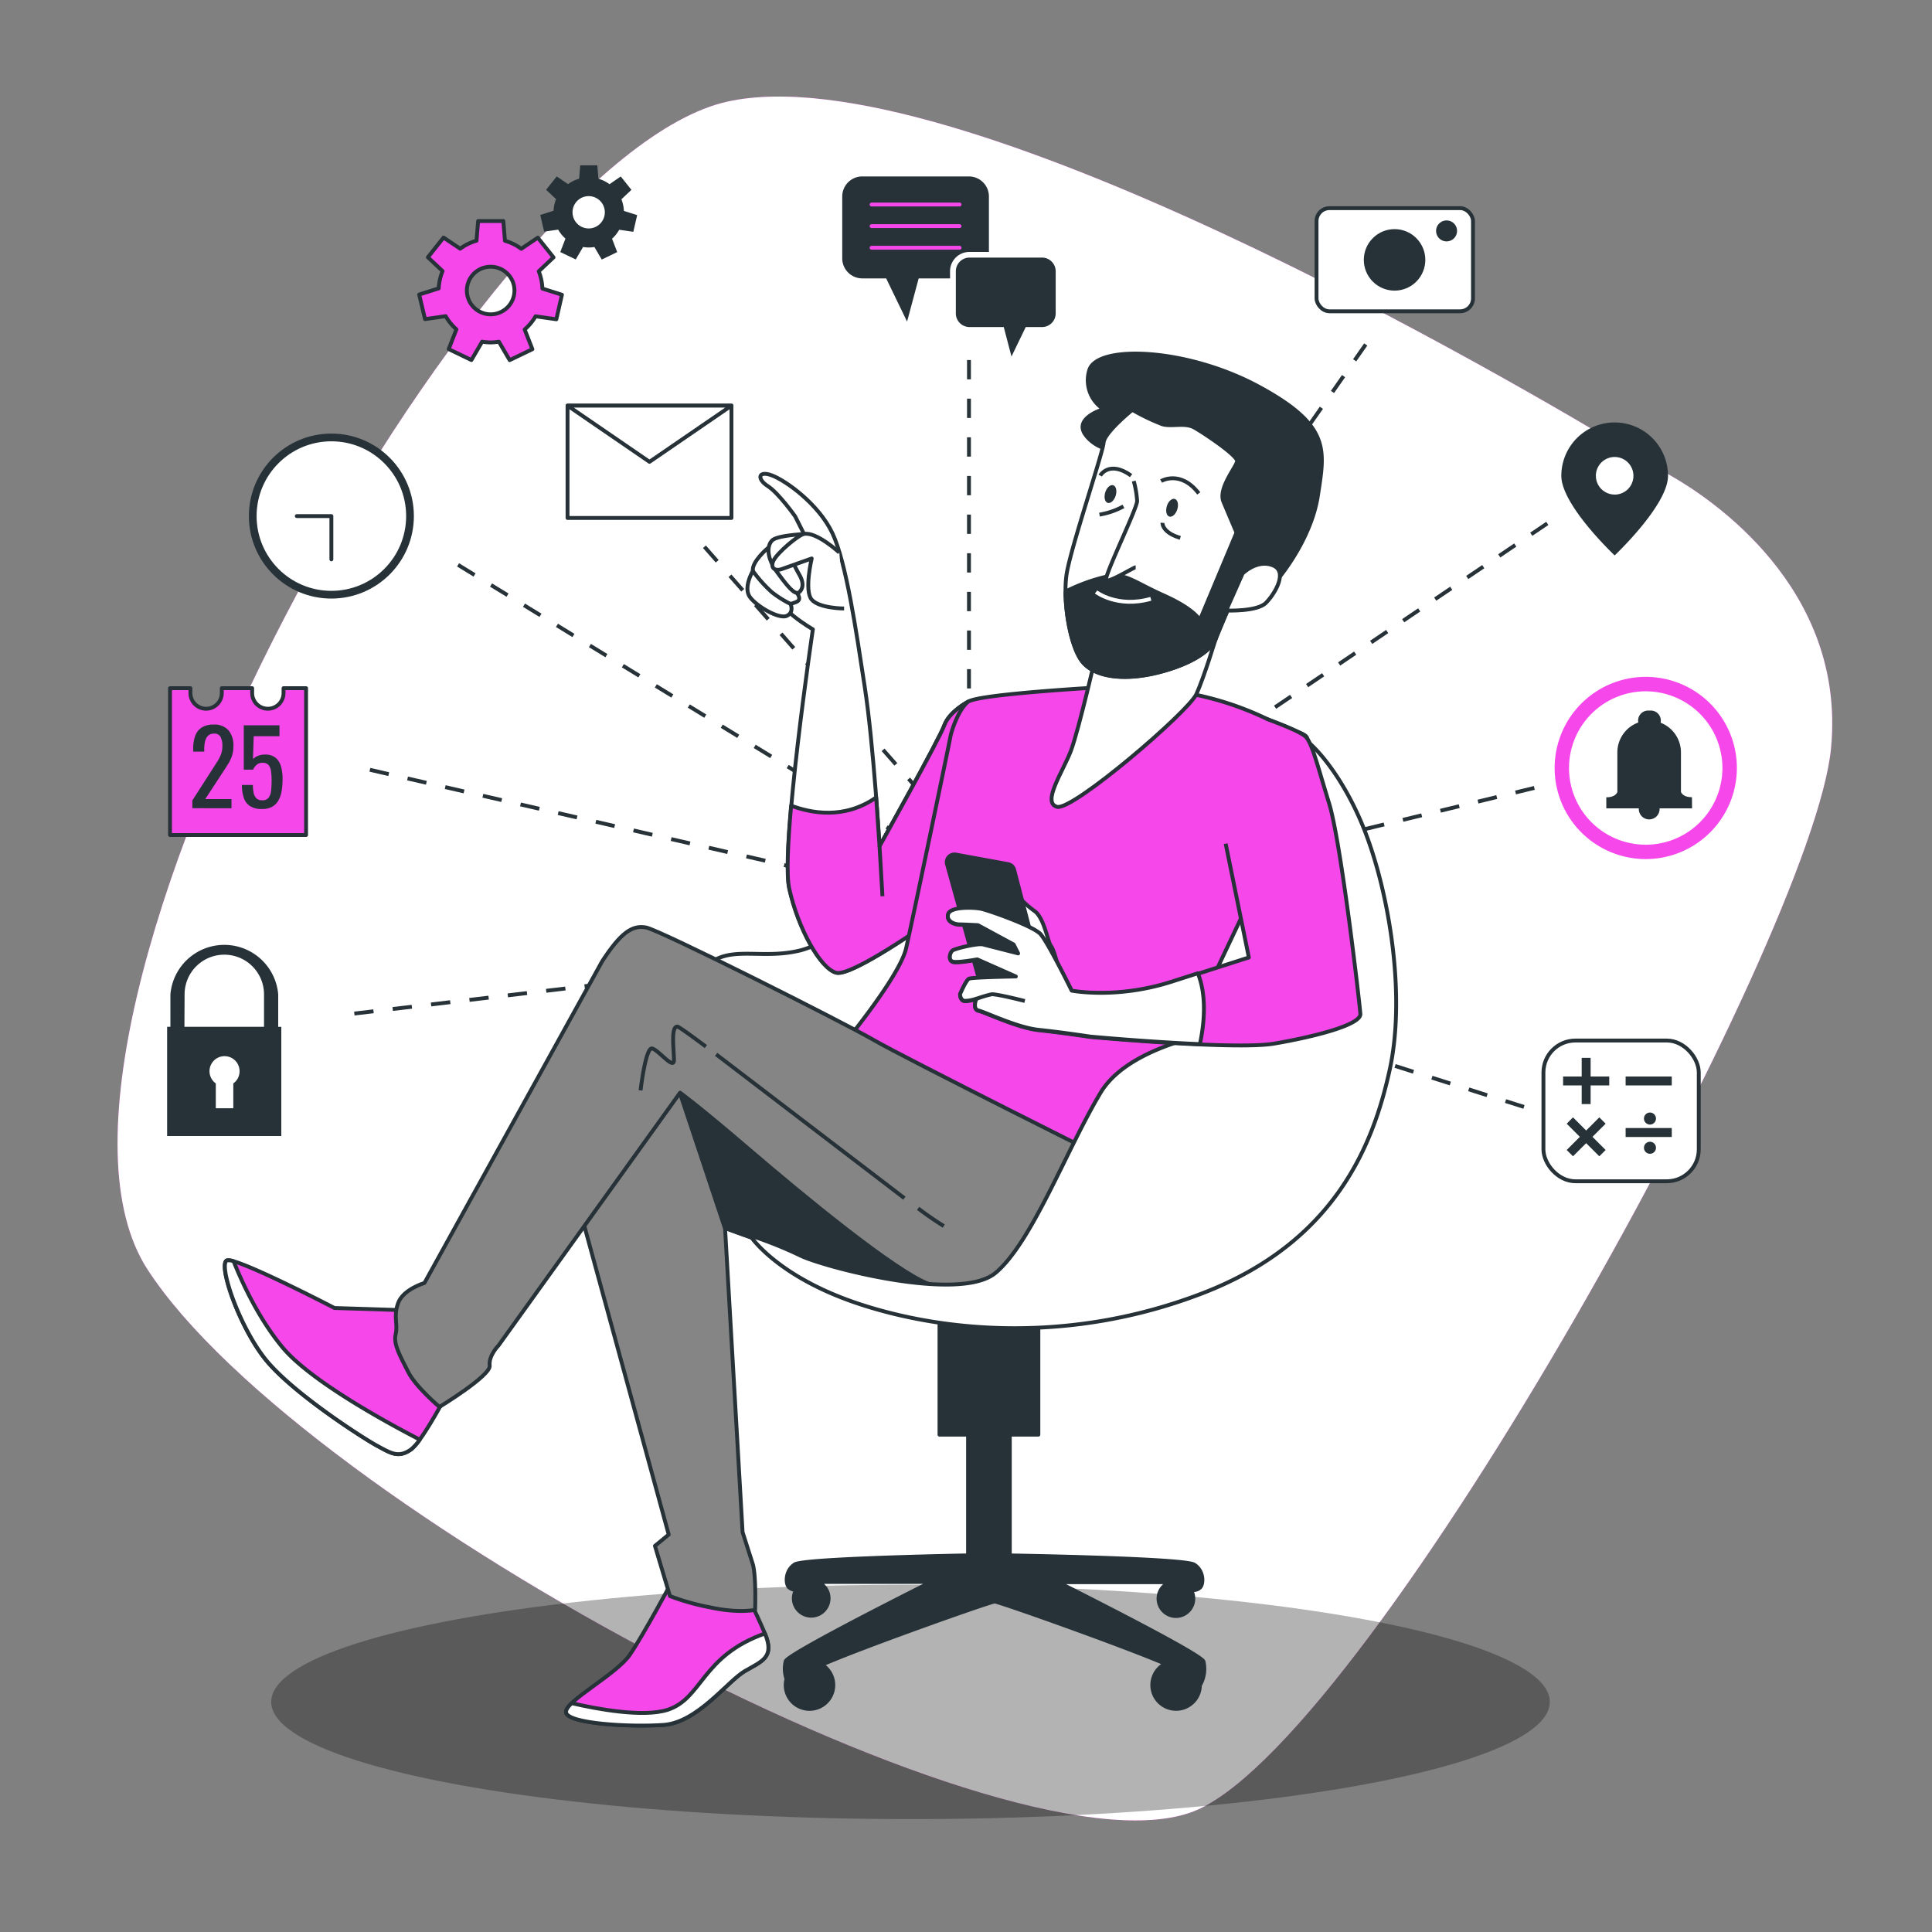 <svg xmlns="http://www.w3.org/2000/svg" viewBox="0 0 500 500" xmlns:v="https://vecta.io/nano"><rect x="0" y="0" width="500" height="500" fill="#808080" stroke="none"/><style><![CDATA[.B{fill:#fff}.C{stroke-linejoin:round}.D{stroke:#263238}.E{fill:#263238}.F{fill:#f648ea}.G{fill:none}.H{stroke-linecap:round}]]></style><use href="#B" class="F"/><use href="#B" opacity=".7" class="B"/><ellipse cx="235.64" cy="440.45" rx="165.45" ry="30.33" opacity=".3"/><path d="M91.7 262.31l142.77-16.94M95.73 199.22l142.96 32.88m-120.14-85.91L232.65 216m-50.34-74.5l63.76 72.48m4.7-120.81V211.3M353.45 89.15l-87.92 125.5m134.91-79.19l-130.21 87.92m126.85-19.47l-124.17 30.21m121.49 52.35l-116.12-36.92" stroke-miterlimit="10" stroke-dasharray="5,5" class="D G"/><rect x="399.44" y="269.29" width="40.2" height="36.42" rx="8.27" class="B C D"/><g class="E"><path d="M420.71 278.6h11.94v2.31h-11.94zm0 13.34h11.94v2.31h-11.94zm-9.06-18.16h-2.31v4.82h-4.81v2.31h4.81v4.82h2.31v-4.82h4.82v-2.31h-4.82v-4.82zm2.25 15.39l-3.4 3.41-3.41-3.41-1.63 1.64 3.4 3.4-3.4 3.41 1.63 1.63 3.41-3.4 3.4 3.4 1.64-1.63-3.41-3.41 3.41-3.4-1.64-1.64z"/><circle cx="427.01" cy="289.48" r="1.56"/><circle cx="427.01" cy="297.04" r="1.56"/></g><circle cx="425.92" cy="198.75" r="21.71" transform="matrix(.988 -.156 .156 .988 -25.77 68.79)" class="B"/><path d="M425.92 222.33a23.58 23.58 0 1 1 23.58-23.58 23.6 23.6 0 0 1-23.58 23.58zm0-43.42a19.85 19.85 0 1 0 19.84 19.84 19.87 19.87 0 0 0-19.84-19.84z" class="F"/><path d="M437.88 206.31c-1.69 0-2.49-.6-2.85-1.34v-10.25a8.24 8.24 0 0 0-5.27-7.68 2.44 2.44 0 0 0 .06-.55 2.59 2.59 0 0 0-2.6-2.6h-.67a2.6 2.6 0 0 0-2.61 2.6 2.54 2.54 0 0 0 .05.49 8.24 8.24 0 0 0-5.42 7.74V205c-.36.74-1.17 1.34-2.86 1.34v2.86h8.41v.17a2.69 2.69 0 1 0 5.38 0v-.17h8.4zm-20.01-96.98a13.8 13.8 0 0 0-13.8 13.81c0 7.62 13.8 20.6 13.8 20.6s13.81-13 13.81-20.6a13.81 13.81 0 0 0-13.81-13.81zm0 18.66a4.86 4.86 0 1 1 4.86-4.85 4.85 4.85 0 0 1-4.86 4.86z" class="E"/><rect x="340.72" y="53.87" width="40.49" height="26.69" rx="3.34" class="B C D"/><g class="E"><circle cx="360.96" cy="67.22" r="7.96" transform="matrix(.707 -.707 .707 .707 58.19 274.93)"/><circle cx="374.37" cy="59.76" r="2.72"/><path d="M245.87 70.2a5 5 0 0 1 5-5h5.06V50.85a5.19 5.19 0 0 0-5.2-5.19h-27.56a5.19 5.19 0 0 0-5.2 5.19v16a5.2 5.2 0 0 0 5.2 5.2h6.17l5.41 11.18 3-11.18h8.13zm5-3.54h18.8a3.55 3.55 0 0 1 3.54 3.54v10.9a3.54 3.54 0 0 1-3.54 3.54h-4.21l-3.69 7.63-2-7.63h-8.86a3.54 3.54 0 0 1-3.54-3.54V70.2a3.55 3.55 0 0 1 3.5-3.54z"/></g><path d="M225.56 52.93h22.78m-22.78 5.59h22.78m-22.78 5.6h22.78" stroke="#f648ea" class="C G H"/><path d="M138.61 81.86l5.37.77 1.45-6.35-5.06-1.6a13.51 13.51 0 0 0-.94-4.47l3.82-3.6-4.07-5.1-4.28 2.88a13.2 13.2 0 0 0-4.22-2.08l-.42-5.11h-6.52l-.42 5.09a13.23 13.23 0 0 0-4.23 2.07l-4.29-2.88-4.06 5.1 3.8 3.58a13.52 13.52 0 0 0-1 4.47l-5.06 1.6 1.52 6.36 5.34-.77a13.72 13.72 0 0 0 2.78 3.42l-2 5.11 5.88 2.83 2.78-4.76a13.19 13.19 0 0 0 2.18.2 13.75 13.75 0 0 0 2.15-.19l2.79 4.77 5.88-2.83-2-5.1a13.46 13.46 0 0 0 2.83-3.41zm-17.79-6.66a6.16 6.16 0 1 1 6.18 6.15 6.16 6.16 0 0 1-6.18-6.15z" class="C D F"/><path d="M160.25 59.46l3.65.53 1-4.32-3.44-1.09a9.2 9.2 0 0 0-.64-3l2.59-2.45-2.76-3.46-2.91 2a8.94 8.94 0 0 0-2.87-1.41l-.28-3.47h-4.43l-.28 3.46a9.07 9.07 0 0 0-2.88 1.4l-2.91-2-2.76 3.46 2.58 2.43a9.07 9.07 0 0 0-.65 3l-3.44 1.09 1 4.32 3.63-.52a9.2 9.2 0 0 0 1.89 2.32L145 65.23l4 1.92 1.9-3.23a9 9 0 0 0 1.48.13 9.89 9.89 0 0 0 1.45-.12l1.9 3.24 4-1.93-1.33-3.46a9 9 0 0 0 1.85-2.32zm-12.08-4.52a4.18 4.18 0 1 1 4.18 4.18 4.18 4.18 0 0 1-4.18-4.18z" class="E"/><g class="B C D"><path d="M146.88 104.98h42.42v29.07h-42.42z"/><path d="M146.88 104.98l21.21 14.54 21.21-14.54h-42.42z"/><circle cx="85.76" cy="133.56" r="20.35" stroke-width="2"/></g><path d="M85.76 144.76v-11.2h-8.95" class="C D G H"/><path d="M73.38,178.1v1.26a4.06,4.06,0,0,1-8.12,0V178.1H57.4v1.26a4.06,4.06,0,0,1-4.06,4.06h0a4.06,4.06,0,0,1-4.06-4.06V178.1H44v38H79.21v-38Z" class="C D F"/><path d="M49.78 209.16v-2l5.46-8.51 1.13-1.77a9.34 9.34 0 0 0 .85-1.74 6.19 6.19 0 0 0 .33-2.11 4.78 4.78 0 0 0-.48-2.33 1.75 1.75 0 0 0-1.67-.84 2.11 2.11 0 0 0-1.56.55 3 3 0 0 0-.77 1.46 8.46 8.46 0 0 0-.21 1.93v.72H50v-.74a9.47 9.47 0 0 1 .52-3.33 4.27 4.27 0 0 1 1.67-2.16 5.46 5.46 0 0 1 3.06-.77 4.85 4.85 0 0 1 3.89 1.48 6.06 6.06 0 0 1 1.27 4.07 7.93 7.93 0 0 1-.33 2.41 9.69 9.69 0 0 1-.86 1.94l-1.17 1.85-4.93 7.53h6.79v2.38zm18.02.21a5.51 5.51 0 0 1-3.07-.74 4 4 0 0 1-1.63-2.14 10.09 10.09 0 0 1-.49-3.34h2.83a11.39 11.39 0 0 0 .16 1.85 3.08 3.08 0 0 0 .68 1.52 2 2 0 0 0 1.57.59 1.94 1.94 0 0 0 1.67-.67 3.74 3.74 0 0 0 .64-1.83 22.75 22.75 0 0 0 .13-2.61 15.94 15.94 0 0 0-.16-2.48 2.81 2.81 0 0 0-.66-1.56 2 2 0 0 0-1.59-.55 2.11 2.11 0 0 0-1.48.55 3.32 3.32 0 0 0-.9 1.23h-2.41V187.7h9.24v2.83h-6.67l-.19 5.94a3.67 3.67 0 0 1 1.31-.87 4.57 4.57 0 0 1 1.79-.32 4.15 4.15 0 0 1 2.74.82 4.49 4.49 0 0 1 1.41 2.25 12.08 12.08 0 0 1 .41 3.29 18.44 18.44 0 0 1-.24 3.06 7.44 7.44 0 0 1-.84 2.46 4.19 4.19 0 0 1-1.63 1.63 5.24 5.24 0 0 1-2.62.58zm4.2 56.37v-8.39a14 14 0 0 0-27.9 0v8.39h-.85V294H72.8v-28.26zm-24.23-8.39a10.28 10.28 0 0 1 20.56 0v8.39h-20.6z" class="E"/><path d="M62,277.24a3.89,3.89,0,1,0-6.15,3.15v6.43h4.53v-6.43A3.86,3.86,0,0,0,62,277.24Z" class="B"/><g class="C D"><path d="M311.46 430c-.59-1.76-27.48-15.41-37.66-20.53h29.06a4.5 4.5 0 1 0 5.31 1.91 2.39 2.39 0 0 0 2.32-.46c1-.72 1.21-4.34-1.44-6-2.31-1.47-38.26-2.21-47.71-2.38v-31.25h7.39v-32.84h-25.59v32.84h7.39v31.24c-12.35.24-42.7 1-44.82 2.32-2.65 1.69-2.41 5.31-1.44 6a2.6 2.6 0 0 0 1.77.59 4.41 4.41 0 0 0-.6 2.19 4.5 4.5 0 1 0 6-4.23H241c-10.19 5.12-37.07 18.77-37.66 20.53a8 8 0 0 0 .21 4.58 6.26 6.26 0 0 0-.21 1.57 6.16 6.16 0 1 0 9.35-5.25c10.61-4.63 43.1-16.15 44.73-16.36 1.6.2 33.05 11.35 44.18 16.12a6.16 6.16 0 1 0 8.93 5.57 8.38 8.38 0 0 0 .93-6.16zM306 409.47h-.13.09z" class="E"/><g class="B"><path d="M216.44 240.69a21.07 21.07 0 0 1-9.15 5.23c-13.52 3.42-23.09-4.79-29.63 12.64s5.67 52.28 20.92 63.61 39.65 19.17 71 6.54 60.56-47.06 63.61-81.92-80.35-30.25-89-26.23-27.75 20.13-27.75 20.13z"/><path d="M250.47 181.64s-4.82 2.54-6.09 6.09S227.62 219 227.62 219s-1.52-26.15-3.81-41.13-4.81-32.29-8.38-39.87-12.19-13.71-15.74-15-3.81 1-1 2.79 7.11 7.87 7.11 7.87l2.29 4.57s-7.62 9.39-7.62 14.22 9.9 10.41 9.9 10.41-8.38 56.62-6.09 67 8.12 20.82 12.19 21.84 24.12-13.21 24.12-13.21S253 199.67 254 192.3s.79-12.19-3.53-10.66z"/></g><path d="M250.47 181.64s-4.82 2.54-6.09 6.09S227.62 219 227.62 219l-.87-12.63c-8.32 5.84-17 4-22 2.14-.87 9.68-1.26 18-.51 21.41 2.28 10.41 8.12 20.82 12.19 21.84s24.12-13.21 24.12-13.21S253 199.67 254 192.3s.79-12.19-3.53-10.66z" class="F"/><path d="M227.62 219l.76 12.95" class="G"/><g class="B"><path d="M198.69 141.87s-4.19 3.5-3.85 5.89 7.52 9.22 9.74 8.54 3.24-.86 1-3.84-5.29-6.66-5.8-8-1.09-2.59-1.09-2.59z"/><path d="M208.07 138.22s-6.82.32-8.19 1.6-1.62 4.36 1.2 8.2 4.78 6.31 5.89 5.12.85-2.82-.17-4.53a48.49 48.49 0 0 1-2.31-4.69l3.5-4.1zm-13.23 9.54s-2.56 4.27-.76 6.75 7.59 5.8 9.56 4.86.94-3.07.94-3.07a26.71 26.71 0 0 1-4.87-3.08 34.53 34.53 0 0 1-4.87-5.46z"/><path d="M217.21 143s-5.89-5.44-9.14-4.82c-1.46.28-6.86 4.82-7.87 6.86s.5 2.79 2 2.28l7.87-2.79s-2 8.38 0 10.66 8.38 2.29 8.38 2.29"/></g><path d="M285.51 177.83s-32.5 1.78-35 3.81-4.32 7.62-4.57 9.14-9.65 46.72-11.43 54.59-18.26 27.43-18.26 27.43l43.68 23.27a101 101 0 0 0 29.15 9.4l33-69.75s15.74-38.85 16.25-42.66-.51-2.28-10.66-7.11a80.23 80.23 0 0 0-20.57-6.6c-2.55-.5-21.59-1.52-21.59-1.52zM107.3 339.16l-20.74-.65S61 325.23 58.7 326.2s2.92 16.53 9.72 25.27S94 372.21 97.58 374.15s5.51 3.24 8.74 1 11-17.49 11-17.49z" class="F"/><path d="M73,348.56c-6.25-7.58-10.49-17-12.54-22.14a3.45,3.45,0,0,0-1.72-.22c-2.27,1,2.92,16.53,9.72,25.27S94,372.21,97.58,374.15s5.51,3.24,8.74,1a12,12,0,0,0,2.31-2.58C101.34,368.8,80.4,357.59,73,348.56Z" class="B"/><path d="M174,409.14s-7.45,13.93-11,19.11-16.85,12-16.52,14.91S163,447,171.77,446.4s16.52-11.34,21-13.93,7.78-3.57,5.19-9.72-5.83-12.31-5.83-12.31Z" class="F"/><path d="M172.74 442.51c-6.34 2-18.21-.2-24.79-1.73-1 .94-1.52 1.75-1.45 2.38.32 2.91 16.52 3.88 25.27 3.24s16.52-11.34 21-13.93 7.78-3.57 5.19-9.72c-16.47 5.83-16.15 16.84-25.22 19.76z" class="B"/><path d="M148.44 307.09l24.62 90.06-3.56 2.92 3.89 13a61.12 61.12 0 0 0 10.36 2.91c7.45 1.62 11.67.65 11.67.65s.32-9.07-.65-12l-2.59-8.1-4.54-78.72s41.14 15.55 57.34 14.58-11.66-32.4-30.13-47.62-59-23.65-65.44-7.46a42.92 42.92 0 0 0-.97 29.78z" fill="#858585"/><path d="M214.85 284.74a63 63 0 0 0-12.8-7.95l-21.59-7.08c-6.72-1.27-13.19-1.59-18.53-.68l14 13.76 11.66 35s41.14 15.55 57.34 14.58-11.61-32.37-30.08-47.63z" class="E"/><path d="M290.34 301.91s-5.18 12.95-12.64 22-28.51 11.66-37.25 8.42-32.72-23-46.33-34.67S176 282.79 176 282.79l-47 65.44s-2.59 2.6-2.27 5.19-13 10.69-13 10.69-6.16-5.19-8.1-9.07-3.89-7.13-3.24-9.72-.65-4.54.65-8.1 6.8-5.18 6.8-5.18l46-83.26c4.86-7.45 7.78-9.4 11.34-8.75s51.19 24.62 59 29.16 64.16 32.72 64.16 32.72z" fill="#858585"/><path d="M237.61 312.72a80.2 80.2 0 0 0 6.64 4.58m-58.91-44.44l48.71 37.22m-68.27-27.89s1.3-11.28 3-10.84 5.64 5.63 5.64 3-.87-8.67.87-8.67c.35 0 3.13 2 7.39 5.17" class="G"/><path d="M284 167.93s-4.83 21.07-6.86 26.4-7.62 13.46-3.55 14.48 34-24.63 36.05-29.2 5-14.36 5-14.36-19.99 7.25-30.64 2.68z" class="B"/><path d="M285.61 105.89s-8 2.31-4.61 6.74 9.22 4.07 9.22 4.07-4.08-3.72 7.09-3.72 17.71 1.77 17.54 7.8-2.66 9 .17 13.11 6.56 14.53 6.56 14.53l8.68 2s9-10.28 10.81-22.15 3.37-18.07-15.24-28.17-42-11-43.94-4.26a8.88 8.88 0 0 0 3.72 10.05z" class="E"/><path d="M293.05,106.07s-7.26,5.85-7.44,8.51-8.5,27.1-9.57,34,.89,19,4.26,22.86,11,4.78,19.84,2.48,13.47-5.85,14.53-8.68,8.5-20,8.5-20-5.13-12-6.55-15.42,3.36-9,3.54-10.45-8.5-7.26-11-8.68-5.85-.18-8.33-.89A55.58,55.58,0,0,1,293.05,106.07Z" class="B"/><path d="M314.67 165.25c1.06-2.84 8.5-20 8.5-20l-3.16-7.42-9.42 22.48c-.15.48-.7-2.31-9.39-6.2s-10.1-6.2-15.94-4.61a46.6 46.6 0 0 0-9.39 3.54l-.11.35c.08 6.73 1.86 15 4.54 18.08 3.36 3.9 11 4.78 19.84 2.48s13.47-5.87 14.53-8.7z" class="E"/><path d="M321.58,148.42s3.72-3.72,7.8-2.13.53,7.44-1.78,9.75S317.33,158,317.33,158Z" class="B"/><path d="M284.73 123.08s2.3-4.07 8 0m7.76 1.42s5-3 9.75 3.19" class="G"/><path d="M293.41,124.5a25.51,25.51,0,0,1,.88,5.14c0,2-8.86,20-8,20.55s7.09-3.37,7.62-3.37" class="B"/></g><path d="M304.68 131.84c-.4 1.25-1.32 2.08-2.07 1.85s-1-1.45-.63-2.71 1.32-2.09 2.07-1.85 1.03 1.45.63 2.71zm-15.94-3.55c-.4 1.26-1.33 2.09-2.08 1.85s-1-1.44-.63-2.7 1.33-2.09 2.07-1.86 1.03 1.42.64 2.71z" class="E"/><g class="G C"><path d="M300.85 135.31s-.18 2.48 4.61 3.89m-14.71-8.15a19.76 19.76 0 0 1-6.2 2.13" class="D"/><path d="M283.66,153.2s5.5,4.25,14.18,1.77" stroke="#fff"/></g><path d="M324.36 265.62s-30.78 2.59-39.53 17.17-17.83 38.88-27.21 46.65-44.71-1.62-50.54-4.53a105.13 105.13 0 0 0-13-5.19s6.8 10.7 28.51 17.82 54.43 10.37 88.77-2.91 44.06-38.56 48.27-57.67 0-45-6.16-61.23-15.87-26.24-19.11-25.92-2.92 37.26-1 51.19-9 24.62-9 24.62zm-61.06-33.9a25.24 25.24 0 0 0 4.43 4.05c2.5 1.73 3.46 8.08 4.23 9s1.73 4.81 1.73 4.81-6.74-4.81-8.47-6.74-1.92-11.12-1.92-11.12z" class="B D C"/><path d="M245.11 223.71l9.38 33.77a2.06 2.06 0 0 0 1.55 1.46l12.87 2.71a2 2 0 0 0 2.41-2.52l-8.85-34a2 2 0 0 0-1.61-1.5l-13.41-2.45a2 2 0 0 0-2.34 2.53z" class="C D E"/><path d="M327.66 186s8.42 3 10.15 4.57 3.08 7.32 6.16 17.33 7.89 51.6 8.09 54.49-12.33 6-22.34 7.7-47.55-1.73-47.55-1.73-7.71-1.16-13.29-1.74-13.86-4.62-15.6-5-.57-3.08-.57-3.08a9.87 9.87 0 0 1-2.89.57c-1.35 0-1.35-1.73-1.35-1.73s1.54-3.66 2.31-4 12.13-.58 12.13-.58l-10-4.43s-5.2 1-6.35.58-.77-2.31 0-2.89 6.73-1.92 7.89-1.54 9.05 2.31 9.05 2.31l-1.16-2.31-9.24-5-4.81-.2c-1.15 0-3.47-.77-2.89-2.69s6.55-1.74 8.47-1.35 13.48 4.43 15.41 6.55 8.08 14.63 8.08 14.63 11.55 2.31 26-2.31l19.84-6.36-6-29.45" class="C D F"/><path d="M277.35 256.37s-6.16-12.52-8.08-14.63-13.48-6.16-15.41-6.55-7.89-.58-8.47 1.35 1.73 2.69 2.89 2.69 4.81.2 4.81.2l9.24 5 1.16 2.31-9.05-2.31c-1.16-.39-7.12 1-7.89 1.54s-1.16 2.51 0 2.89 6.35-.58 6.35-.58l10 4.43s-11.36.19-12.13.58-2.31 4-2.31 4 0 1.73 1.35 1.73a9.87 9.87 0 0 0 2.89-.57s-1.16 2.69.57 3.08 10 4.43 15.6 5 13.29 1.74 13.29 1.74 14.86 1.37 28.38 1.95c1.87-8.93.91-14.75-.54-18.34l-6.67 2.14c-14.43 4.66-25.98 2.35-25.98 2.35z" class="B C D"/><path d="M252.71,258.49a33.65,33.65,0,0,1,3.85-1.16c1.15-.19,8.66,1.73,8.66,1.73" class="C D G"/><defs ><path id="B" d="M432.29 123.05q-4.41-2.52-8.76-5.14C392.31 99 246.43 13.5 188.3 26.29 123 40.65-1.89 266.86 38.19 328.55s226 160.76 272 139.68 159-225.88 163.67-274.55c4-41.56-31.19-64.74-41.57-70.63z"/></defs></svg>